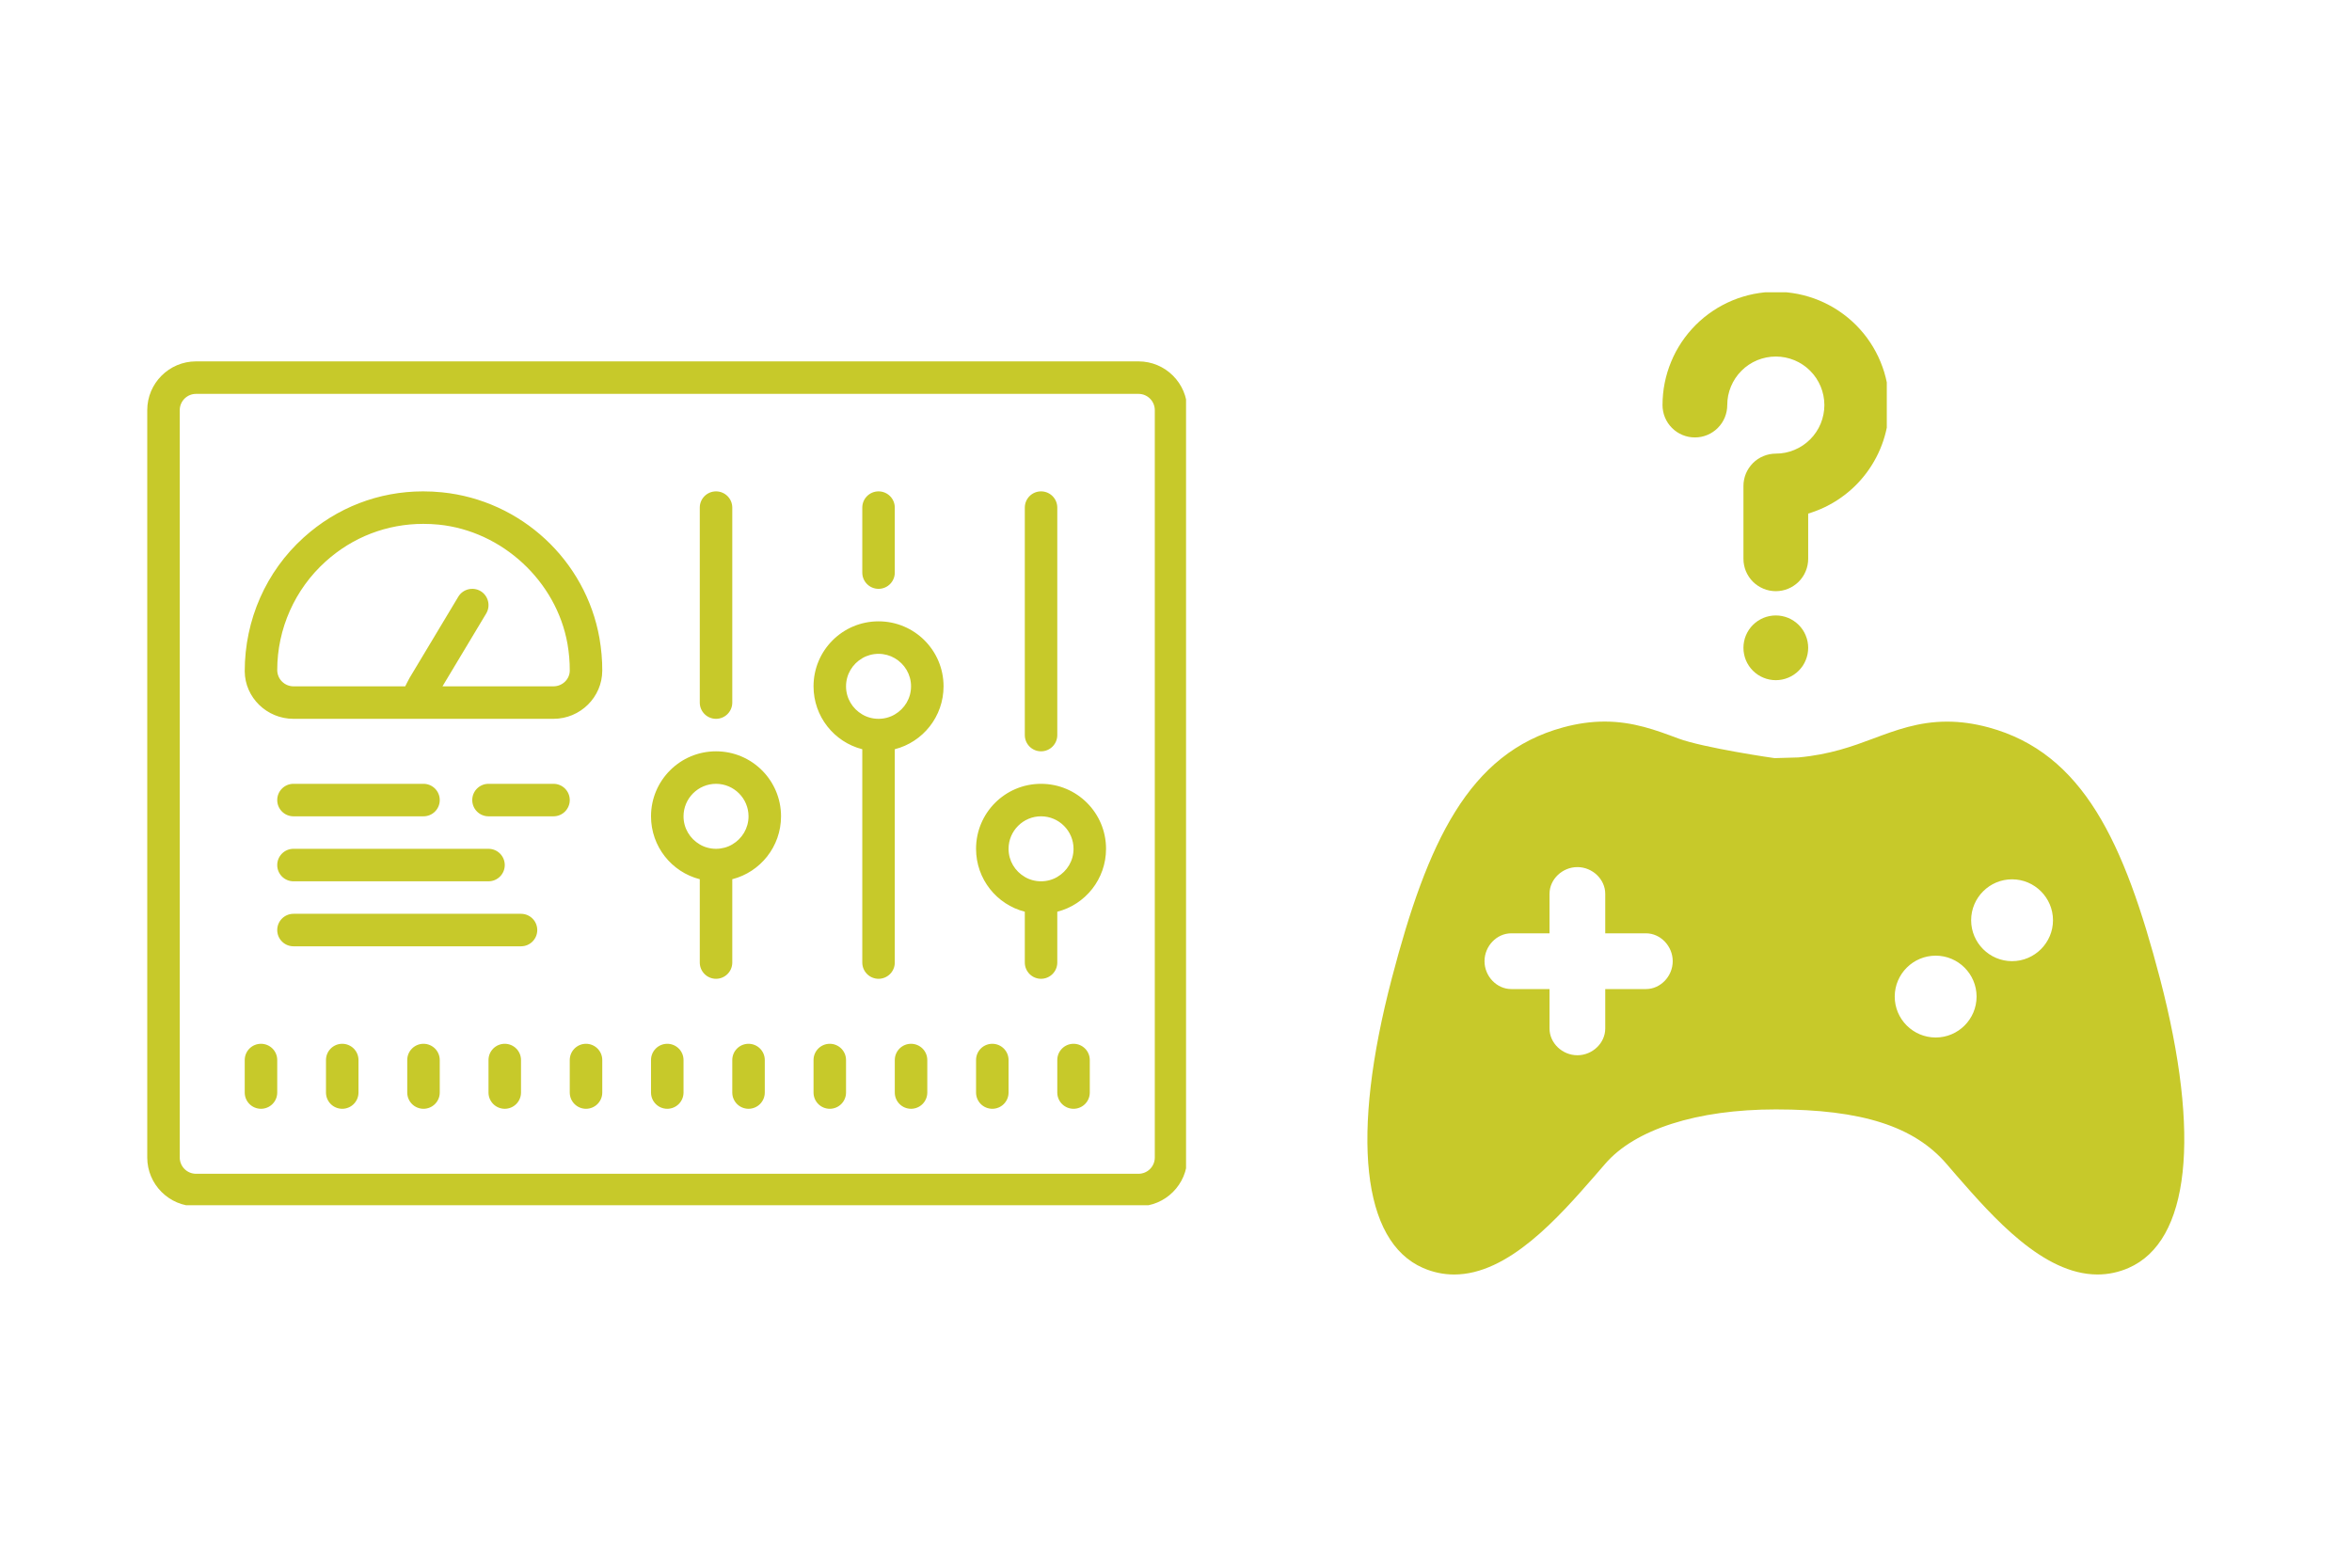 <svg xmlns="http://www.w3.org/2000/svg" xmlns:xlink="http://www.w3.org/1999/xlink" width="450" zoomAndPan="magnify" viewBox="0 0 337.5 225" height="300" preserveAspectRatio="xMidYMid meet" version="1.0"><defs><clipPath id="0e7bc4712c"><path d="M 21.125 51.867 L 170.191 51.867 L 170.191 172.98 L 21.125 172.98 Z M 21.125 51.867 " clip-rule="nonzero"/></clipPath><clipPath id="8f4839fb4a"><path d="M 196 103.578 L 314 103.578 L 314 183 L 196 183 Z M 196 103.578 " clip-rule="nonzero"/></clipPath><clipPath id="80cdae7a21"><path d="M 250 88 L 260 88 L 260 97.844 L 250 97.844 Z M 250 88 " clip-rule="nonzero"/></clipPath><clipPath id="307f852494"><path d="M 238.562 41.945 L 270.746 41.945 L 270.746 85 L 238.562 85 Z M 238.562 41.945 " clip-rule="nonzero"/></clipPath></defs><g clip-path="url(#0e7bc4712c)"><path fill="#c7c92a" d="M 28.125 51.867 C 24.27 51.867 21.129 55.008 21.129 58.863 L 21.129 166.133 C 21.129 169.984 24.27 173.129 28.125 173.129 L 163.375 173.129 C 167.23 173.129 170.371 169.984 170.371 166.133 L 170.371 58.863 C 170.371 55.008 167.23 51.867 163.375 51.867 Z M 28.125 56.531 L 163.375 56.531 C 164.66 56.531 165.707 57.578 165.707 58.863 L 165.707 166.133 C 165.707 167.418 164.66 168.465 163.375 168.465 L 28.125 168.465 C 26.84 168.465 25.793 167.418 25.793 166.133 L 25.793 58.863 C 25.793 57.578 26.84 56.531 28.125 56.531 Z M 60.699 70.523 C 54.34 70.531 48.344 72.836 43.574 77.145 C 38.199 82 35.117 88.93 35.117 96.348 C 35.145 100.109 38.289 103.168 42.113 103.168 L 79.418 103.168 C 83.27 103.168 86.414 100.062 86.422 96.246 C 86.43 94.707 86.285 93.141 86.02 91.59 C 84.043 80.406 74.762 71.805 63.43 70.66 C 62.52 70.566 61.598 70.523 60.699 70.523 Z M 102.746 70.523 C 101.453 70.523 100.414 71.57 100.414 72.855 L 100.414 100.836 C 100.414 102.121 101.453 103.168 102.746 103.168 C 104.039 103.168 105.078 102.121 105.078 100.836 L 105.078 72.855 C 105.078 71.57 104.039 70.523 102.746 70.523 Z M 126.066 70.523 C 124.773 70.523 123.734 71.57 123.734 72.855 L 123.734 82.18 C 123.734 83.465 124.773 84.512 126.066 84.512 C 127.359 84.512 128.398 83.465 128.398 82.18 L 128.398 72.855 C 128.398 71.57 127.359 70.523 126.066 70.523 Z M 149.383 70.523 C 148.09 70.523 147.055 71.57 147.055 72.855 L 147.055 105.5 C 147.055 106.785 148.09 107.832 149.383 107.832 C 150.68 107.832 151.715 106.785 151.715 105.5 L 151.715 72.855 C 151.715 71.57 150.68 70.523 149.383 70.523 Z M 60.742 75.188 C 61.48 75.188 62.219 75.223 62.965 75.297 C 72.074 76.223 79.836 83.41 81.43 92.402 C 81.648 93.676 81.766 94.961 81.758 96.238 C 81.758 97.484 80.703 98.504 79.418 98.504 L 63.496 98.504 L 69.77 88.047 C 70.426 86.945 70.07 85.508 68.969 84.84 C 67.859 84.188 66.426 84.539 65.762 85.645 L 58.766 97.305 C 58.547 97.684 58.148 98.504 58.148 98.504 L 42.113 98.504 C 40.867 98.504 39.793 97.504 39.781 96.172 C 39.781 90.254 42.305 84.578 46.707 80.605 C 50.613 77.07 55.531 75.188 60.742 75.188 Z M 126.066 89.176 C 120.91 89.176 116.738 93.348 116.738 98.504 C 116.738 102.84 119.699 106.504 123.734 107.531 L 123.734 138.148 C 123.734 139.434 124.781 140.48 126.066 140.48 C 127.352 140.48 128.398 139.434 128.398 138.148 L 128.398 107.531 C 132.434 106.504 135.395 102.84 135.395 98.504 C 135.395 93.348 131.223 89.176 126.066 89.176 Z M 126.066 93.84 C 126.902 93.84 127.723 94.07 128.398 94.469 C 129.801 95.289 130.73 96.785 130.73 98.504 C 130.73 100.227 129.801 101.723 128.398 102.539 C 127.723 102.941 126.902 103.168 126.066 103.168 C 125.227 103.168 124.406 102.941 123.734 102.539 C 122.332 101.723 121.402 100.227 121.402 98.504 C 121.402 96.785 122.332 95.289 123.734 94.469 C 124.406 94.07 125.227 93.84 126.066 93.84 Z M 102.746 107.832 C 97.59 107.832 93.418 112.004 93.418 117.16 C 93.418 121.496 96.379 125.16 100.414 126.188 L 100.414 138.148 C 100.414 139.434 101.461 140.48 102.746 140.48 C 104.031 140.48 105.078 139.434 105.078 138.148 L 105.078 126.188 C 109.113 125.16 112.074 121.496 112.074 117.16 C 112.074 112.004 107.902 107.832 102.746 107.832 Z M 42.113 112.496 C 40.82 112.496 39.781 113.543 39.781 114.828 C 39.781 116.113 40.82 117.16 42.113 117.16 L 60.77 117.16 C 62.062 117.16 63.102 116.113 63.102 114.828 C 63.102 113.543 62.062 112.496 60.77 112.496 Z M 70.098 112.496 C 68.805 112.496 67.766 113.543 67.766 114.828 C 67.766 116.113 68.805 117.16 70.098 117.16 L 79.426 117.16 C 80.719 117.16 81.758 116.113 81.758 114.828 C 81.758 113.543 80.719 112.496 79.426 112.496 Z M 102.746 112.496 C 105.316 112.496 107.41 114.594 107.41 117.16 C 107.41 118.883 106.48 120.375 105.078 121.195 C 104.402 121.598 103.582 121.824 102.746 121.824 C 101.906 121.824 101.086 121.598 100.414 121.195 C 99.012 120.375 98.082 118.883 98.082 117.16 C 98.082 114.594 100.176 112.496 102.746 112.496 Z M 149.383 112.496 C 144.23 112.496 140.059 116.668 140.059 121.824 C 140.059 126.16 143.016 129.824 147.055 130.852 L 147.055 138.148 C 147.055 139.434 148.102 140.48 149.383 140.48 C 150.668 140.48 151.715 139.434 151.715 138.148 L 151.715 130.852 C 155.754 129.824 158.711 126.16 158.711 121.824 C 158.711 116.668 154.539 112.496 149.383 112.496 Z M 149.383 117.16 C 151.953 117.16 154.047 119.258 154.047 121.824 C 154.047 123.547 153.121 125.039 151.715 125.859 C 151.043 126.262 150.223 126.488 149.383 126.488 C 148.547 126.488 147.727 126.262 147.055 125.859 C 145.648 125.039 144.723 123.547 144.723 121.824 C 144.723 119.258 146.816 117.16 149.383 117.16 Z M 42.113 121.824 C 40.82 121.824 39.781 122.871 39.781 124.156 C 39.781 125.441 40.82 126.488 42.113 126.488 L 70.098 126.488 C 71.391 126.488 72.43 125.441 72.43 124.156 C 72.43 122.871 71.391 121.824 70.098 121.824 Z M 42.113 131.152 C 40.82 131.152 39.781 132.199 39.781 133.484 C 39.781 134.77 40.82 135.816 42.113 135.816 L 74.762 135.816 C 76.055 135.816 77.094 134.77 77.094 133.484 C 77.094 132.199 76.055 131.152 74.762 131.152 Z M 37.449 149.809 C 36.156 149.809 35.117 150.855 35.117 152.141 L 35.117 156.805 C 35.117 158.09 36.156 159.137 37.449 159.137 C 38.746 159.137 39.781 158.09 39.781 156.805 L 39.781 152.141 C 39.781 150.855 38.746 149.809 37.449 149.809 Z M 49.109 149.809 C 47.816 149.809 46.777 150.855 46.777 152.141 L 46.777 156.805 C 46.777 158.09 47.816 159.137 49.109 159.137 C 50.402 159.137 51.441 158.09 51.441 156.805 L 51.441 152.141 C 51.441 150.855 50.402 149.809 49.109 149.809 Z M 60.77 149.809 C 59.477 149.809 58.438 150.855 58.438 152.141 L 58.438 156.805 C 58.438 158.09 59.477 159.137 60.77 159.137 C 62.062 159.137 63.102 158.09 63.102 156.805 L 63.102 152.141 C 63.102 150.855 62.062 149.809 60.77 149.809 Z M 72.43 149.809 C 71.137 149.809 70.098 150.855 70.098 152.141 L 70.098 156.805 C 70.098 158.09 71.137 159.137 72.43 159.137 C 73.723 159.137 74.762 158.09 74.762 156.805 L 74.762 152.141 C 74.762 150.855 73.723 149.809 72.43 149.809 Z M 84.09 149.809 C 82.797 149.809 81.758 150.855 81.758 152.141 L 81.758 156.805 C 81.758 158.09 82.797 159.137 84.09 159.137 C 85.383 159.137 86.422 158.09 86.422 156.805 L 86.422 152.141 C 86.422 150.855 85.383 149.809 84.09 149.809 Z M 95.75 149.809 C 94.457 149.809 93.418 150.855 93.418 152.141 L 93.418 156.805 C 93.418 158.09 94.457 159.137 95.75 159.137 C 97.043 159.137 98.082 158.09 98.082 156.805 L 98.082 152.141 C 98.082 150.855 97.043 149.809 95.75 149.809 Z M 107.41 149.809 C 106.117 149.809 105.078 150.855 105.078 152.141 L 105.078 156.805 C 105.078 158.09 106.117 159.137 107.41 159.137 C 108.703 159.137 109.742 158.09 109.742 156.805 L 109.742 152.141 C 109.742 150.855 108.703 149.809 107.41 149.809 Z M 119.07 149.809 C 117.777 149.809 116.738 150.855 116.738 152.141 L 116.738 156.805 C 116.738 158.09 117.777 159.137 119.07 159.137 C 120.363 159.137 121.402 158.09 121.402 156.805 L 121.402 152.141 C 121.402 150.855 120.363 149.809 119.07 149.809 Z M 130.73 149.809 C 129.438 149.809 128.398 150.855 128.398 152.141 L 128.398 156.805 C 128.398 158.09 129.438 159.137 130.73 159.137 C 132.023 159.137 133.062 158.09 133.062 156.805 L 133.062 152.141 C 133.062 150.855 132.023 149.809 130.73 149.809 Z M 142.391 149.809 C 141.094 149.809 140.059 150.855 140.059 152.141 L 140.059 156.805 C 140.059 158.09 141.094 159.137 142.391 159.137 C 143.684 159.137 144.723 158.09 144.723 156.805 L 144.723 152.141 C 144.723 150.855 143.684 149.809 142.391 149.809 Z M 154.047 149.809 C 152.754 149.809 151.715 150.855 151.715 152.141 L 151.715 156.805 C 151.715 158.09 152.754 159.137 154.047 159.137 C 155.344 159.137 156.379 158.09 156.379 156.805 L 156.379 152.141 C 156.379 150.855 155.344 149.809 154.047 149.809 Z M 154.047 149.809 " fill-opacity="1" fill-rule="nonzero"/></g><g clip-path="url(#8f4839fb4a)"><path fill="#c7c92a" d="M 309.941 140.426 C 304.828 120.922 298.934 108.09 285.359 104.402 C 283.285 103.844 281.336 103.57 279.395 103.57 C 275.297 103.57 272.004 104.805 268.805 106 C 265.867 107.098 262.586 108.301 258.047 108.711 L 254.648 108.809 C 254.648 108.828 244.387 107.324 240.812 105.984 C 237.637 104.793 234.348 103.562 230.266 103.562 C 228.32 103.562 226.367 103.836 224.297 104.398 C 210.707 108.09 204.816 120.918 199.715 140.426 C 193.797 163.016 195.434 178.16 204.199 181.98 C 205.629 182.605 207.133 182.922 208.664 182.922 C 216.461 182.922 223.633 174.727 228.867 168.734 L 230.293 167.086 C 234.562 162.09 243.508 159.227 254.828 159.227 C 267.137 159.227 274.703 161.652 279.355 167.09 L 280.781 168.746 C 286.016 174.73 293.18 182.918 300.98 182.918 C 302.523 182.918 304.02 182.602 305.438 181.98 C 314.207 178.164 315.848 163.02 309.941 140.426 Z M 236.195 141.953 L 230.344 141.953 L 230.344 147.621 C 230.344 149.699 228.512 151.453 226.348 151.453 C 224.18 151.453 222.348 149.699 222.348 147.621 L 222.348 141.953 L 216.852 141.953 C 214.777 141.953 213.02 140.121 213.02 137.953 C 213.02 135.785 214.777 133.953 216.852 133.953 L 222.348 133.953 L 222.348 128.281 C 222.348 126.203 224.18 124.449 226.348 124.449 C 228.512 124.449 230.344 126.203 230.344 128.281 L 230.344 133.953 L 236.195 133.953 C 238.27 133.953 240.027 135.785 240.027 137.953 C 240.027 140.121 238.27 141.953 236.195 141.953 Z M 277.762 148.906 C 274.52 148.906 271.883 146.273 271.883 143.035 C 271.883 139.797 274.523 137.16 277.762 137.16 C 280.996 137.16 283.629 139.797 283.629 143.035 C 283.629 146.273 280.996 148.906 277.762 148.906 Z M 288.719 137.949 C 285.48 137.949 282.848 135.312 282.848 132.074 C 282.848 128.84 285.484 126.203 288.719 126.203 C 291.953 126.203 294.59 128.84 294.594 132.074 C 294.594 135.316 291.953 137.949 288.719 137.949 Z M 288.719 137.949 " fill-opacity="1" fill-rule="nonzero"/></g><g clip-path="url(#80cdae7a21)"><path fill="#c7c92a" d="M 259.465 92.977 C 259.465 93.281 259.434 93.582 259.375 93.883 C 259.316 94.18 259.227 94.473 259.109 94.754 C 258.996 95.035 258.852 95.305 258.684 95.559 C 258.512 95.809 258.32 96.047 258.105 96.262 C 257.887 96.477 257.652 96.668 257.398 96.84 C 257.148 97.008 256.879 97.152 256.598 97.266 C 256.316 97.383 256.023 97.473 255.727 97.531 C 255.426 97.59 255.125 97.621 254.82 97.621 C 254.516 97.621 254.211 97.59 253.914 97.531 C 253.613 97.473 253.324 97.383 253.043 97.266 C 252.762 97.152 252.492 97.008 252.238 96.84 C 251.984 96.668 251.75 96.477 251.535 96.262 C 251.32 96.047 251.125 95.809 250.957 95.559 C 250.789 95.305 250.645 95.035 250.527 94.754 C 250.41 94.473 250.324 94.18 250.266 93.883 C 250.203 93.582 250.176 93.281 250.176 92.977 C 250.176 92.672 250.203 92.367 250.266 92.07 C 250.324 91.77 250.41 91.48 250.527 91.199 C 250.645 90.918 250.789 90.648 250.957 90.395 C 251.125 90.141 251.32 89.906 251.535 89.691 C 251.75 89.477 251.984 89.285 252.238 89.113 C 252.492 88.945 252.762 88.801 253.043 88.684 C 253.324 88.566 253.613 88.48 253.914 88.422 C 254.211 88.359 254.516 88.332 254.82 88.332 C 255.125 88.332 255.426 88.359 255.727 88.422 C 256.023 88.48 256.316 88.566 256.598 88.684 C 256.879 88.801 257.148 88.945 257.398 89.113 C 257.652 89.285 257.887 89.477 258.105 89.691 C 258.32 89.906 258.512 90.141 258.684 90.395 C 258.852 90.648 258.996 90.918 259.109 91.199 C 259.227 91.48 259.316 91.77 259.375 92.07 C 259.434 92.367 259.465 92.672 259.465 92.977 Z M 259.465 92.977 " fill-opacity="1" fill-rule="nonzero"/></g><g clip-path="url(#307f852494)"><path fill="#c7c92a" d="M 271.078 58.137 C 271.078 57.605 271.051 57.074 271 56.543 C 270.945 56.016 270.867 55.488 270.766 54.965 C 270.66 54.445 270.531 53.93 270.379 53.418 C 270.223 52.91 270.043 52.41 269.84 51.918 C 269.637 51.426 269.41 50.945 269.156 50.473 C 268.906 50.004 268.633 49.547 268.336 49.105 C 268.043 48.664 267.727 48.234 267.387 47.824 C 267.051 47.414 266.691 47.02 266.316 46.641 C 265.938 46.266 265.547 45.91 265.133 45.57 C 264.723 45.234 264.293 44.914 263.852 44.621 C 263.41 44.324 262.953 44.051 262.484 43.801 C 262.016 43.551 261.535 43.32 261.043 43.117 C 260.551 42.914 260.047 42.734 259.539 42.582 C 259.031 42.426 258.512 42.297 257.992 42.191 C 257.469 42.09 256.941 42.012 256.414 41.957 C 255.883 41.906 255.352 41.879 254.82 41.879 C 254.289 41.879 253.758 41.906 253.227 41.957 C 252.695 42.012 252.172 42.09 251.648 42.191 C 251.125 42.297 250.609 42.426 250.102 42.582 C 249.59 42.734 249.09 42.914 248.598 43.117 C 248.105 43.32 247.625 43.551 247.156 43.801 C 246.688 44.051 246.23 44.324 245.789 44.621 C 245.344 44.914 244.918 45.234 244.508 45.57 C 244.094 45.91 243.699 46.266 243.324 46.641 C 242.945 47.02 242.59 47.414 242.254 47.824 C 241.914 48.234 241.598 48.664 241.301 49.105 C 241.008 49.547 240.734 50.004 240.48 50.473 C 240.23 50.945 240.004 51.426 239.801 51.918 C 239.598 52.41 239.418 52.91 239.262 53.418 C 239.109 53.93 238.977 54.445 238.875 54.965 C 238.77 55.488 238.691 56.016 238.641 56.543 C 238.59 57.074 238.562 57.605 238.562 58.137 C 238.562 58.441 238.59 58.746 238.652 59.043 C 238.711 59.344 238.797 59.633 238.914 59.914 C 239.031 60.199 239.176 60.465 239.344 60.719 C 239.516 60.973 239.707 61.207 239.922 61.422 C 240.137 61.637 240.371 61.832 240.625 62 C 240.879 62.168 241.148 62.312 241.43 62.43 C 241.711 62.547 242 62.633 242.301 62.695 C 242.602 62.754 242.902 62.781 243.207 62.781 C 243.512 62.781 243.812 62.754 244.113 62.695 C 244.414 62.633 244.703 62.547 244.984 62.43 C 245.266 62.312 245.535 62.168 245.789 62 C 246.043 61.832 246.277 61.637 246.492 61.422 C 246.707 61.207 246.898 60.973 247.07 60.719 C 247.238 60.465 247.383 60.199 247.5 59.914 C 247.613 59.633 247.703 59.344 247.762 59.043 C 247.824 58.746 247.852 58.441 247.852 58.137 C 247.852 57.68 247.898 57.227 247.984 56.777 C 248.074 56.328 248.207 55.895 248.383 55.473 C 248.559 55.051 248.773 54.648 249.027 54.266 C 249.281 53.887 249.57 53.535 249.895 53.211 C 250.215 52.887 250.566 52.598 250.949 52.344 C 251.328 52.09 251.73 51.875 252.152 51.699 C 252.574 51.527 253.012 51.395 253.461 51.305 C 253.91 51.215 254.363 51.172 254.82 51.172 C 255.277 51.172 255.73 51.215 256.18 51.305 C 256.629 51.395 257.062 51.527 257.484 51.699 C 257.91 51.875 258.309 52.09 258.691 52.344 C 259.07 52.598 259.422 52.887 259.746 53.211 C 260.07 53.535 260.359 53.887 260.613 54.266 C 260.867 54.648 261.082 55.051 261.258 55.473 C 261.434 55.895 261.562 56.328 261.652 56.777 C 261.742 57.227 261.789 57.68 261.789 58.137 C 261.789 58.594 261.742 59.047 261.652 59.496 C 261.562 59.945 261.434 60.383 261.258 60.805 C 261.082 61.227 260.867 61.629 260.613 62.008 C 260.359 62.391 260.07 62.742 259.746 63.066 C 259.422 63.387 259.07 63.676 258.691 63.93 C 258.309 64.184 257.91 64.398 257.484 64.574 C 257.062 64.75 256.629 64.883 256.18 64.973 C 255.73 65.062 255.277 65.105 254.82 65.105 C 254.516 65.105 254.211 65.137 253.914 65.195 C 253.613 65.254 253.324 65.344 253.043 65.461 C 252.762 65.574 252.492 65.719 252.238 65.887 C 251.984 66.059 251.75 66.25 251.535 66.465 C 251.32 66.684 251.129 66.918 250.957 67.172 C 250.789 67.422 250.645 67.691 250.527 67.973 C 250.41 68.254 250.324 68.547 250.266 68.844 C 250.203 69.145 250.176 69.445 250.176 69.75 L 250.176 80.203 C 250.176 80.508 250.203 80.809 250.266 81.109 C 250.324 81.406 250.41 81.699 250.527 81.98 C 250.645 82.262 250.789 82.527 250.957 82.781 C 251.125 83.035 251.32 83.27 251.535 83.488 C 251.75 83.703 251.984 83.895 252.238 84.062 C 252.492 84.234 252.762 84.375 253.043 84.492 C 253.324 84.609 253.613 84.699 253.914 84.758 C 254.211 84.816 254.516 84.848 254.82 84.848 C 255.125 84.848 255.426 84.816 255.727 84.758 C 256.023 84.699 256.316 84.609 256.598 84.492 C 256.879 84.375 257.148 84.234 257.398 84.062 C 257.652 83.895 257.887 83.703 258.105 83.488 C 258.32 83.27 258.512 83.035 258.684 82.781 C 258.852 82.527 258.996 82.262 259.109 81.98 C 259.227 81.699 259.316 81.406 259.375 81.109 C 259.434 80.809 259.465 80.508 259.465 80.203 L 259.465 73.711 C 260.297 73.461 261.105 73.148 261.887 72.77 C 262.668 72.391 263.418 71.953 264.129 71.453 C 264.84 70.957 265.508 70.406 266.133 69.801 C 266.758 69.195 267.328 68.543 267.848 67.848 C 268.367 67.148 268.828 66.414 269.23 65.645 C 269.633 64.875 269.973 64.078 270.246 63.254 C 270.52 62.426 270.727 61.586 270.867 60.73 C 271.004 59.871 271.078 59.008 271.078 58.137 Z M 271.078 58.137 " fill-opacity="1" fill-rule="nonzero"/></g></svg>